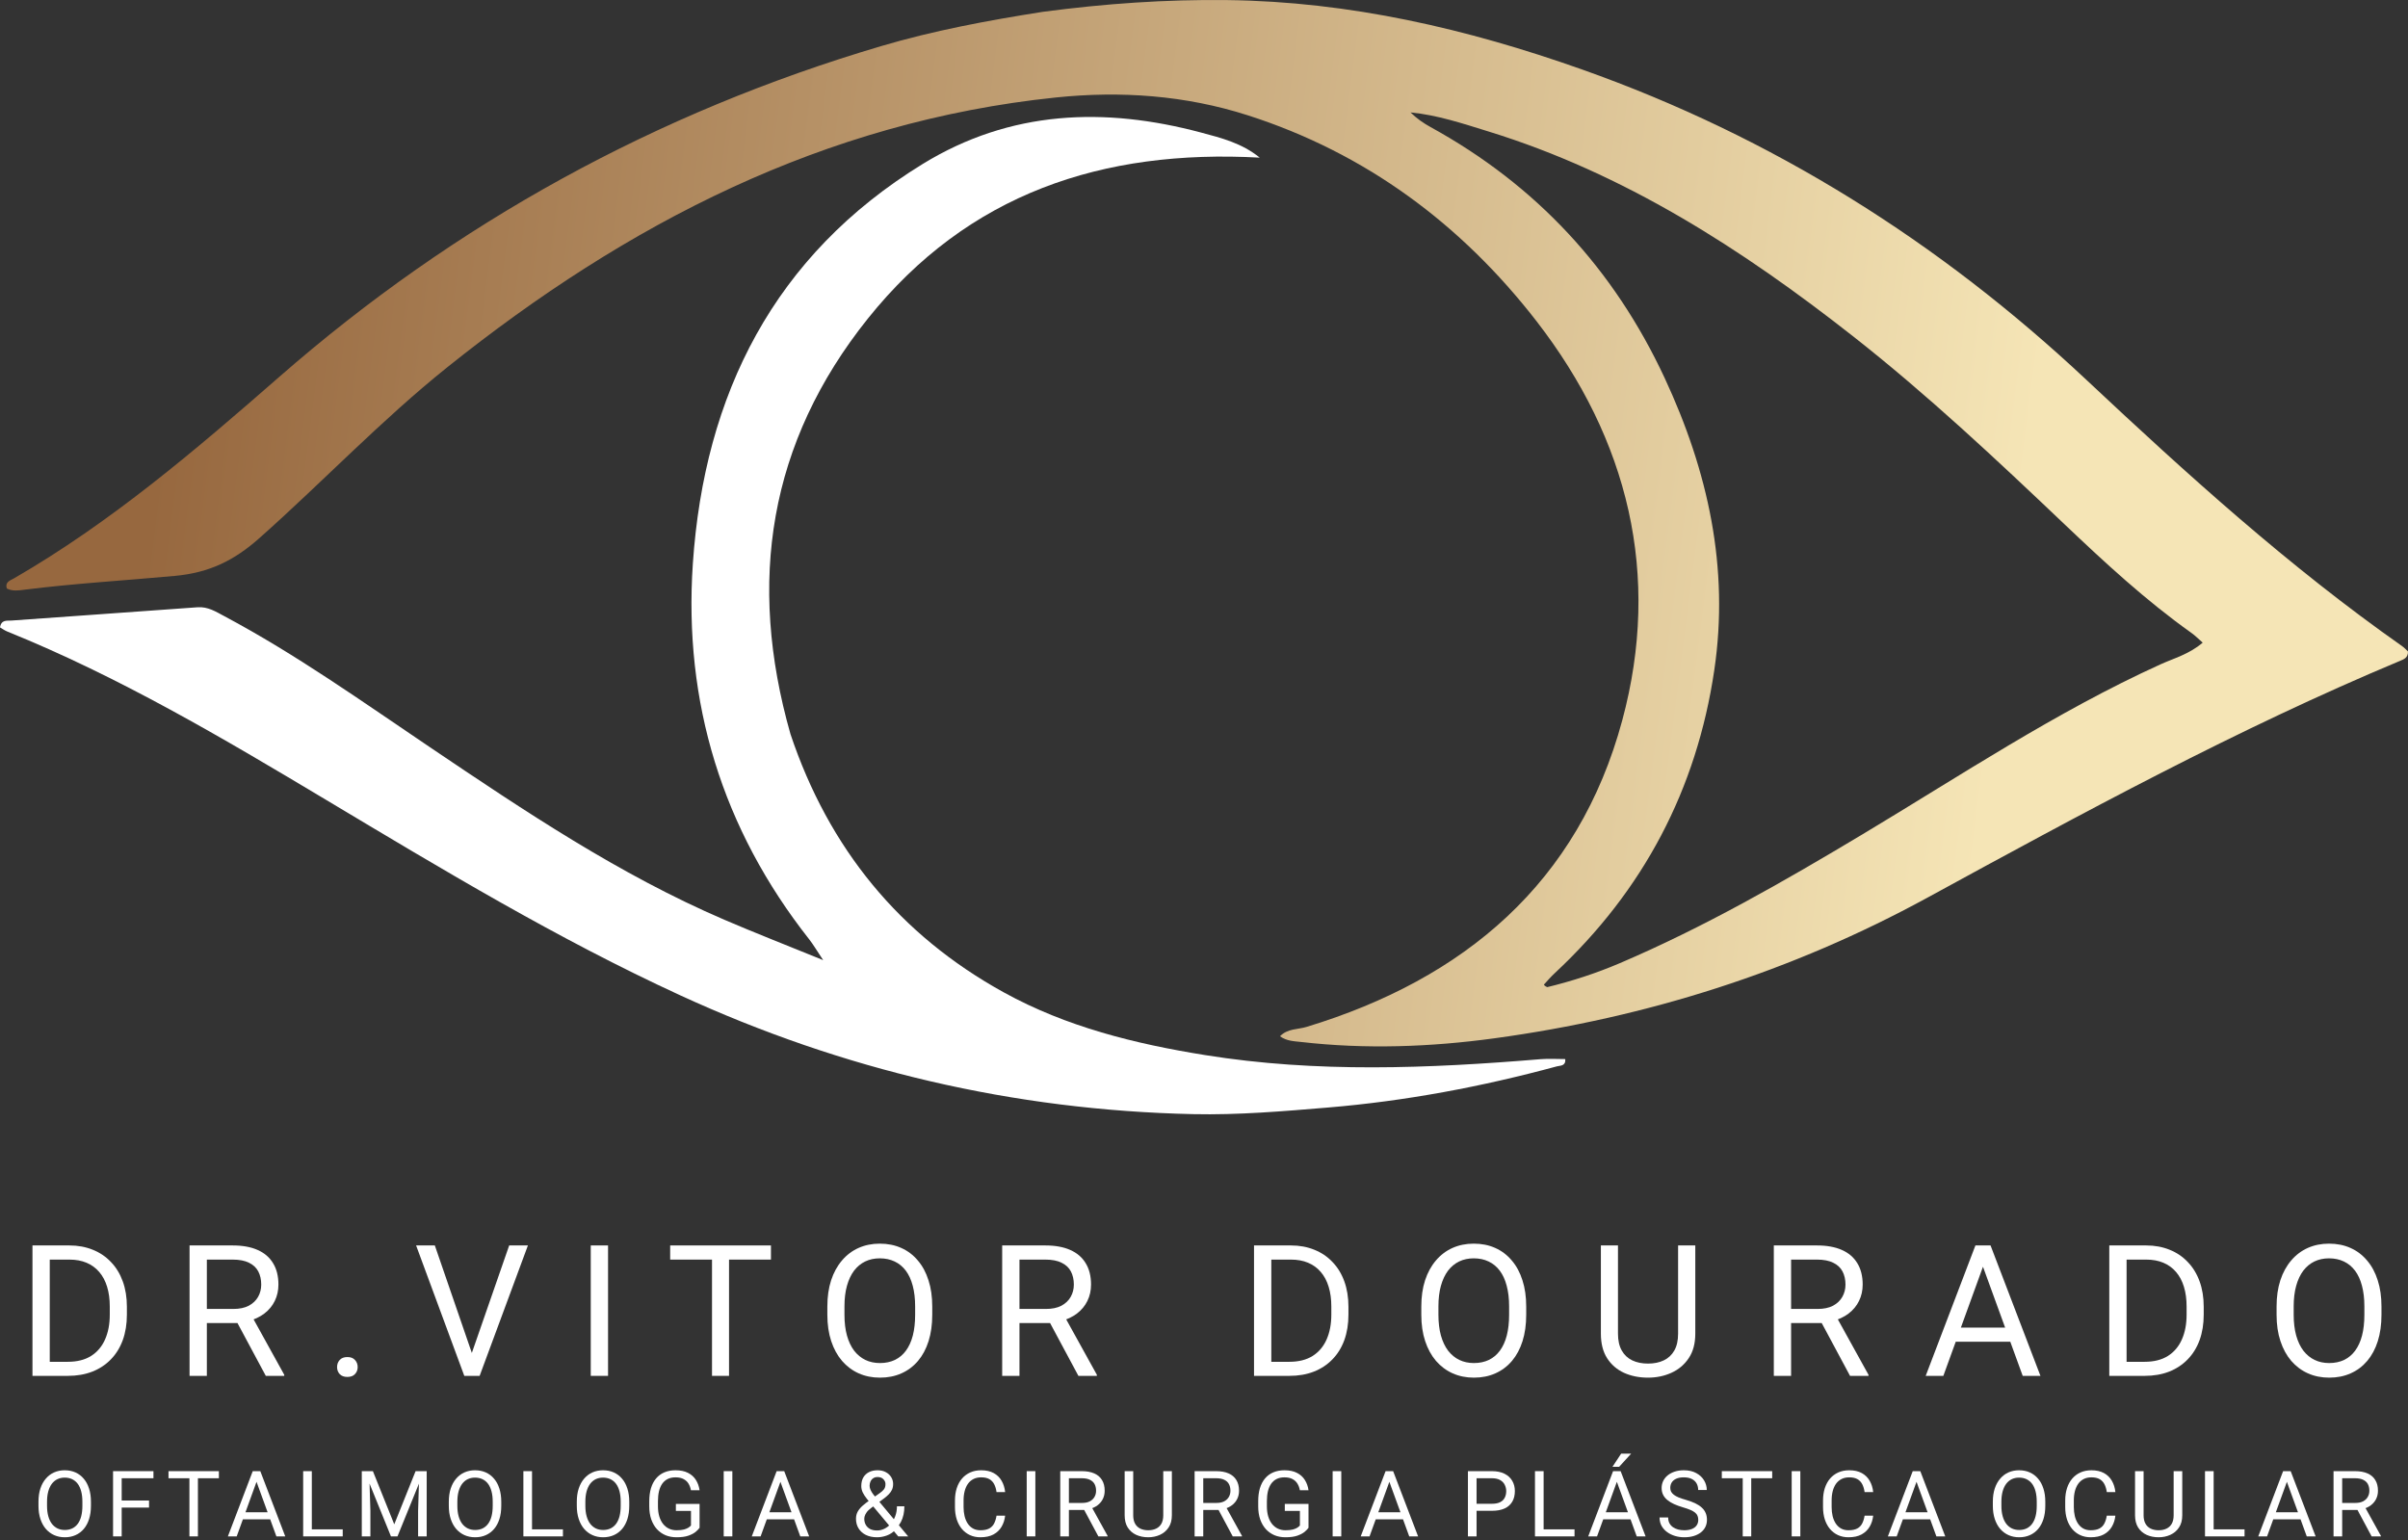 <svg width="197" height="126" viewBox="0 0 197 126" fill="none" xmlns="http://www.w3.org/2000/svg">
<rect x="0" y="0" width="197" height="126" fill="#333333" stroke="none"/>
<path d="M85.316 0.967C90.407 0.294 95.385 -0.054 100.399 0.007C110.424 0.129 120.015 2.351 129.414 5.679C144.996 11.197 158.661 19.793 170.689 31.079C178.913 38.794 187.263 46.363 196.514 52.862C196.706 52.997 196.866 53.178 196.999 53.3C197.013 53.826 196.652 53.944 196.354 54.069C183.019 59.644 170.345 66.534 157.68 73.447C146.605 79.493 134.763 83.247 122.274 84.951C117.016 85.668 111.73 85.859 106.44 85.253C105.883 85.189 105.285 85.191 104.716 84.786C105.339 84.144 106.176 84.237 106.883 84.022C119.809 80.096 129.14 72.215 132.718 58.936C135.924 47.042 133.214 35.966 125.694 26.267C119.548 18.34 111.718 12.522 102.077 9.432C96.981 7.799 91.703 7.424 86.379 7.976C67.412 9.944 51.263 18.309 36.623 30.024C31.195 34.368 26.403 39.43 21.206 44.041C19.174 45.843 17.147 46.857 14.31 47.119C10.211 47.497 6.089 47.736 1.998 48.25C1.529 48.309 1.031 48.392 0.561 48.152C0.384 47.605 0.861 47.485 1.154 47.315C9.067 42.74 15.971 36.847 22.818 30.86C37.258 18.234 53.701 9.21 72.099 3.769C76.387 2.501 80.776 1.682 85.316 0.967ZM126.58 80.767C128.612 80.272 130.594 79.628 132.518 78.806C139.416 75.861 145.901 72.139 152.321 68.294C160.36 63.479 168.167 58.259 176.733 54.364C177.861 53.851 179.099 53.53 180.204 52.58C179.857 52.278 179.593 52.005 179.288 51.789C175.554 49.135 172.202 46.034 168.89 42.886C163.29 37.563 157.661 32.273 151.576 27.496C142.505 20.374 132.902 14.19 121.762 10.754C119.679 10.111 117.603 9.412 115.395 9.198C115.907 9.699 116.458 10.081 117.043 10.402C125.675 15.148 132.027 21.997 136.188 30.931C139.731 38.54 141.485 46.442 140.247 54.827C138.805 64.592 134.445 72.863 127.214 79.605C126.895 79.901 126.605 80.229 126.314 80.553C126.297 80.572 126.39 80.691 126.58 80.767Z" fill="url(#paint0_linear_110_182)"/>
<path d="M64.671 60.07C67.811 69.425 73.588 76.491 82.127 81.199C87.243 84.02 92.853 85.405 98.587 86.326C107.721 87.793 116.875 87.421 126.036 86.661C126.701 86.606 127.376 86.653 128.057 86.653C128.106 87.238 127.629 87.177 127.379 87.246C121.235 88.91 115.006 90.087 108.652 90.616C104.974 90.922 101.299 91.239 97.606 91.158C82.946 90.835 68.964 87.557 55.651 81.436C45.614 76.821 36.169 71.124 26.709 65.463C18.245 60.398 9.763 55.375 0.585 51.666C0.372 51.58 0.183 51.438 0 51.333C0.106 50.679 0.578 50.799 0.921 50.774C6.001 50.405 11.082 50.059 16.162 49.686C17.006 49.624 17.659 50.045 18.337 50.406C24.224 53.541 29.646 57.409 35.162 61.129C42.897 66.345 50.641 71.55 59.26 75.254C61.799 76.344 64.375 77.347 67.345 78.557C66.805 77.75 66.532 77.275 66.197 76.85C59.086 67.823 55.913 57.461 56.682 46.115C57.621 32.275 63.316 20.878 75.504 13.406C82.663 9.018 90.358 8.735 98.27 10.848C99.913 11.287 101.597 11.707 103.059 12.898C90.227 12.192 79.198 15.82 70.999 26.067C62.891 36.2 61.117 47.601 64.671 60.07Z" fill="white"/>
<path d="M5.544 112.572H3.316L3.33 111.421H5.544C6.306 111.421 6.941 111.262 7.449 110.945C7.957 110.622 8.339 110.173 8.593 109.596C8.852 109.015 8.981 108.335 8.981 107.559V106.906C8.981 106.296 8.908 105.753 8.761 105.279C8.615 104.801 8.4 104.397 8.116 104.07C7.833 103.738 7.486 103.486 7.076 103.315C6.67 103.144 6.203 103.059 5.676 103.059H3.272V101.901H5.676C6.374 101.901 7.012 102.018 7.589 102.253C8.165 102.482 8.661 102.817 9.076 103.257C9.497 103.691 9.819 104.219 10.044 104.84C10.268 105.455 10.381 106.149 10.381 106.921V107.559C10.381 108.331 10.268 109.027 10.044 109.647C9.819 110.263 9.494 110.788 9.069 111.223C8.649 111.658 8.141 111.993 7.545 112.227C6.953 112.457 6.286 112.572 5.544 112.572ZM4.071 101.901V112.572H2.656V101.901H4.071Z" fill="white"/>
<path d="M15.508 101.901H19.041C19.842 101.901 20.519 102.023 21.071 102.267C21.628 102.511 22.05 102.873 22.339 103.352C22.632 103.826 22.778 104.41 22.778 105.103C22.778 105.592 22.678 106.039 22.478 106.445C22.282 106.845 21.999 107.187 21.628 107.471C21.261 107.749 20.822 107.957 20.308 108.094L19.913 108.248H16.593L16.578 107.097H19.085C19.593 107.097 20.015 107.009 20.352 106.833C20.69 106.652 20.944 106.41 21.115 106.107C21.286 105.805 21.371 105.47 21.371 105.103C21.371 104.693 21.291 104.334 21.129 104.026C20.968 103.718 20.714 103.481 20.367 103.315C20.025 103.144 19.583 103.059 19.041 103.059H16.923V112.572H15.508V101.901ZM21.745 112.572L19.151 107.734L20.624 107.727L23.255 112.484V112.572H21.745Z" fill="white"/>
<path d="M27.576 111.853C27.576 111.624 27.647 111.431 27.788 111.274C27.935 111.113 28.145 111.032 28.419 111.032C28.692 111.032 28.9 111.113 29.042 111.274C29.188 111.431 29.262 111.624 29.262 111.853C29.262 112.078 29.188 112.269 29.042 112.425C28.9 112.581 28.692 112.659 28.419 112.659C28.145 112.659 27.935 112.581 27.788 112.425C27.647 112.269 27.576 112.078 27.576 111.853Z" fill="white"/>
<path d="M105.48 112.572H103.252L103.266 111.421H105.48C106.242 111.421 106.877 111.262 107.385 110.945C107.893 110.622 108.274 110.173 108.529 109.596C108.787 109.015 108.917 108.335 108.917 107.559V106.906C108.917 106.296 108.844 105.753 108.697 105.279C108.551 104.801 108.336 104.397 108.052 104.07C107.769 103.738 107.422 103.486 107.011 103.315C106.606 103.144 106.139 103.059 105.612 103.059H103.208V101.901H105.612C106.31 101.901 106.948 102.018 107.524 102.253C108.101 102.482 108.597 102.817 109.012 103.257C109.432 103.691 109.755 104.219 109.98 104.84C110.204 105.455 110.317 106.149 110.317 106.921V107.559C110.317 108.331 110.204 109.027 109.98 109.647C109.755 110.263 109.43 110.788 109.005 111.223C108.585 111.658 108.077 111.993 107.48 112.227C106.889 112.457 106.222 112.572 105.48 112.572ZM104.007 101.901V112.572H102.592V101.901H104.007Z" fill="white"/>
<path d="M124.86 106.899V107.573C124.86 108.375 124.76 109.093 124.56 109.728C124.36 110.363 124.071 110.903 123.695 111.348C123.319 111.792 122.867 112.132 122.339 112.366C121.817 112.601 121.23 112.718 120.58 112.718C119.95 112.718 119.371 112.601 118.843 112.366C118.321 112.132 117.866 111.792 117.48 111.348C117.099 110.903 116.804 110.363 116.593 109.728C116.383 109.093 116.278 108.375 116.278 107.573V106.899C116.278 106.098 116.381 105.382 116.586 104.752C116.796 104.116 117.092 103.577 117.473 103.132C117.854 102.682 118.306 102.34 118.829 102.106C119.356 101.871 119.935 101.754 120.566 101.754C121.216 101.754 121.802 101.871 122.325 102.106C122.852 102.34 123.304 102.682 123.68 103.132C124.062 103.577 124.352 104.116 124.553 104.752C124.758 105.382 124.86 106.098 124.86 106.899ZM123.461 107.573V106.884C123.461 106.249 123.395 105.687 123.263 105.199C123.136 104.71 122.948 104.3 122.698 103.967C122.449 103.635 122.144 103.384 121.782 103.213C121.426 103.042 121.02 102.956 120.566 102.956C120.126 102.956 119.728 103.042 119.371 103.213C119.019 103.384 118.716 103.635 118.462 103.967C118.213 104.3 118.02 104.71 117.883 105.199C117.747 105.687 117.678 106.249 117.678 106.884V107.573C117.678 108.213 117.747 108.78 117.883 109.274C118.02 109.762 118.216 110.175 118.47 110.512C118.729 110.844 119.034 111.096 119.386 111.267C119.742 111.438 120.141 111.524 120.58 111.524C121.04 111.524 121.448 111.438 121.804 111.267C122.161 111.096 122.461 110.844 122.706 110.512C122.955 110.175 123.143 109.762 123.27 109.274C123.397 108.78 123.461 108.213 123.461 107.573Z" fill="white"/>
<path d="M137.286 101.901H138.693V109.12C138.693 109.921 138.515 110.588 138.158 111.12C137.802 111.653 137.328 112.054 136.736 112.322C136.15 112.586 135.512 112.718 134.824 112.718C134.1 112.718 133.446 112.586 132.859 112.322C132.278 112.054 131.816 111.653 131.474 111.12C131.137 110.588 130.969 109.921 130.969 109.12V101.901H132.368V109.12C132.368 109.677 132.471 110.136 132.676 110.497C132.881 110.859 133.167 111.128 133.534 111.304C133.905 111.48 134.335 111.567 134.824 111.567C135.317 111.567 135.747 111.48 136.113 111.304C136.485 111.128 136.773 110.859 136.978 110.497C137.183 110.136 137.286 109.677 137.286 109.12V101.901Z" fill="white"/>
<path d="M145.117 101.901H148.649C149.45 101.901 150.127 102.023 150.679 102.267C151.236 102.511 151.659 102.873 151.947 103.352C152.24 103.826 152.387 104.41 152.387 105.103C152.387 105.592 152.287 106.039 152.086 106.445C151.891 106.845 151.607 107.187 151.236 107.471C150.87 107.749 150.43 107.957 149.917 108.094L149.521 108.248H146.201L146.187 107.097H148.693C149.201 107.097 149.624 107.009 149.961 106.833C150.298 106.652 150.552 106.41 150.723 106.107C150.894 105.805 150.98 105.47 150.98 105.103C150.98 104.693 150.899 104.334 150.738 104.026C150.577 103.718 150.322 103.481 149.976 103.315C149.634 103.144 149.191 103.059 148.649 103.059H146.531V112.572H145.117V101.901ZM151.353 112.572L148.759 107.734L150.232 107.727L152.863 112.484V112.572H151.353Z" fill="white"/>
<path d="M162.518 102.846L158.986 112.572H157.542L161.61 101.901H162.54L162.518 102.846ZM165.479 112.572L161.939 102.846L161.917 101.901H162.848L166.93 112.572H165.479ZM165.296 108.621V109.779H159.301V108.621H165.296Z" fill="white"/>
<path d="M175.45 112.572H173.222L173.236 111.421H175.45C176.212 111.421 176.847 111.262 177.355 110.945C177.863 110.622 178.245 110.173 178.499 109.596C178.758 109.015 178.887 108.335 178.887 107.559V106.906C178.887 106.296 178.814 105.753 178.667 105.279C178.521 104.801 178.306 104.397 178.022 104.07C177.739 103.738 177.392 103.486 176.982 103.315C176.576 103.144 176.109 103.059 175.582 103.059H173.178V101.901H175.582C176.28 101.901 176.918 102.018 177.495 102.253C178.071 102.482 178.567 102.817 178.982 103.257C179.402 103.691 179.725 104.219 179.95 104.84C180.174 105.455 180.287 106.149 180.287 106.921V107.559C180.287 108.331 180.174 109.027 179.95 109.647C179.725 110.263 179.4 110.788 178.975 111.223C178.555 111.658 178.047 111.993 177.451 112.227C176.859 112.457 176.192 112.572 175.45 112.572ZM173.977 101.901V112.572H172.562V101.901H173.977Z" fill="white"/>
<path d="M194.83 106.899V107.573C194.83 108.375 194.73 109.093 194.53 109.728C194.33 110.363 194.041 110.903 193.665 111.348C193.289 111.792 192.837 112.132 192.309 112.366C191.787 112.601 191.2 112.718 190.55 112.718C189.92 112.718 189.341 112.601 188.814 112.366C188.291 112.132 187.836 111.792 187.45 111.348C187.069 110.903 186.774 110.363 186.564 109.728C186.353 109.093 186.248 108.375 186.248 107.573V106.899C186.248 106.098 186.351 105.382 186.556 104.752C186.766 104.116 187.062 103.577 187.443 103.132C187.824 102.682 188.276 102.34 188.799 102.106C189.327 101.871 189.906 101.754 190.536 101.754C191.186 101.754 191.772 101.871 192.295 102.106C192.822 102.34 193.274 102.682 193.651 103.132C194.032 103.577 194.322 104.116 194.523 104.752C194.728 105.382 194.83 106.098 194.83 106.899ZM193.431 107.573V106.884C193.431 106.249 193.365 105.687 193.233 105.199C193.106 104.71 192.918 104.3 192.668 103.967C192.419 103.635 192.114 103.384 191.752 103.213C191.396 103.042 190.99 102.956 190.536 102.956C190.096 102.956 189.698 103.042 189.341 103.213C188.989 103.384 188.686 103.635 188.432 103.967C188.183 104.3 187.99 104.71 187.853 105.199C187.717 105.687 187.648 106.249 187.648 106.884V107.573C187.648 108.213 187.717 108.78 187.853 109.274C187.99 109.762 188.186 110.175 188.44 110.512C188.699 110.844 189.004 111.096 189.356 111.267C189.713 111.438 190.111 111.524 190.55 111.524C191.01 111.524 191.418 111.438 191.774 111.267C192.131 111.096 192.432 110.844 192.676 110.512C192.925 110.175 193.113 109.762 193.24 109.274C193.367 108.78 193.431 108.213 193.431 107.573Z" fill="white"/>
<path d="M38.513 110.952L41.657 101.901H43.189L39.239 112.572H38.147L38.513 110.952ZM35.574 101.901L38.689 110.952L39.077 112.572H37.985L34.042 101.901H35.574Z" fill="white"/>
<path d="M49.745 101.901V112.572H48.33V101.901H49.745Z" fill="white"/>
<path d="M59.642 101.901V112.572H58.25V101.901H59.642ZM63.072 101.901V103.059H54.827V101.901H63.072Z" fill="white"/>
<path d="M76.268 106.899V107.573C76.268 108.375 76.168 109.093 75.968 109.728C75.767 110.363 75.479 110.903 75.103 111.348C74.727 111.792 74.275 112.132 73.747 112.366C73.224 112.601 72.638 112.718 71.988 112.718C71.358 112.718 70.779 112.601 70.251 112.366C69.728 112.132 69.274 111.792 68.888 111.348C68.507 110.903 68.211 110.363 68.001 109.728C67.791 109.093 67.686 108.375 67.686 107.573V106.899C67.686 106.098 67.789 105.382 67.994 104.752C68.204 104.116 68.5 103.577 68.881 103.132C69.262 102.682 69.714 102.34 70.237 102.106C70.764 101.871 71.343 101.754 71.974 101.754C72.623 101.754 73.21 101.871 73.732 102.106C74.26 102.34 74.712 102.682 75.088 103.132C75.469 103.577 75.76 104.116 75.96 104.752C76.166 105.382 76.268 106.098 76.268 106.899ZM74.868 107.573V106.884C74.868 106.249 74.802 105.687 74.671 105.199C74.543 104.71 74.355 104.3 74.106 103.967C73.857 103.635 73.552 103.384 73.19 103.213C72.833 103.042 72.428 102.956 71.974 102.956C71.534 102.956 71.135 103.042 70.779 103.213C70.427 103.384 70.124 103.635 69.87 103.967C69.621 104.3 69.428 104.71 69.291 105.199C69.154 105.687 69.086 106.249 69.086 106.884V107.573C69.086 108.213 69.154 108.78 69.291 109.274C69.428 109.762 69.623 110.175 69.877 110.512C70.136 110.844 70.442 111.096 70.793 111.267C71.15 111.438 71.548 111.524 71.988 111.524C72.447 111.524 72.855 111.438 73.212 111.267C73.569 111.096 73.869 110.844 74.114 110.512C74.363 110.175 74.551 109.762 74.678 109.274C74.805 108.78 74.868 108.213 74.868 107.573Z" fill="white"/>
<path d="M81.989 101.901H85.521C86.322 101.901 86.999 102.023 87.551 102.267C88.108 102.511 88.531 102.873 88.819 103.352C89.112 103.826 89.259 104.41 89.259 105.103C89.259 105.592 89.159 106.039 88.958 106.445C88.763 106.845 88.479 107.187 88.108 107.471C87.742 107.749 87.302 107.957 86.789 108.094L86.393 108.248H83.073L83.058 107.097H85.565C86.073 107.097 86.496 107.009 86.833 106.833C87.17 106.652 87.424 106.41 87.595 106.107C87.766 105.805 87.852 105.47 87.852 105.103C87.852 104.693 87.771 104.334 87.61 104.026C87.448 103.718 87.194 103.481 86.847 103.315C86.505 103.144 86.063 103.059 85.521 103.059H83.403V112.572H81.989V101.901ZM88.225 112.572L85.631 107.734L87.104 107.727L89.735 112.484V112.572H88.225Z" fill="white"/>
<path d="M7.44 122.869V123.206C7.44 123.606 7.389 123.965 7.289 124.283C7.189 124.601 7.045 124.871 6.857 125.093C6.669 125.315 6.443 125.485 6.179 125.602C5.918 125.72 5.624 125.778 5.3 125.778C4.984 125.778 4.695 125.72 4.431 125.602C4.17 125.485 3.942 125.315 3.749 125.093C3.559 124.871 3.411 124.601 3.306 124.283C3.201 123.965 3.148 123.606 3.148 123.206V122.869C3.148 122.468 3.2 122.11 3.302 121.795C3.407 121.477 3.555 121.207 3.746 120.985C3.936 120.76 4.162 120.589 4.424 120.472C4.688 120.355 4.977 120.296 5.292 120.296C5.617 120.296 5.91 120.355 6.172 120.472C6.435 120.589 6.661 120.76 6.85 120.985C7.04 121.207 7.185 121.477 7.286 121.795C7.388 122.11 7.44 122.468 7.44 122.869ZM6.74 123.206V122.861C6.74 122.544 6.707 122.263 6.641 122.018C6.577 121.774 6.483 121.569 6.359 121.403C6.234 121.237 6.081 121.111 5.9 121.025C5.722 120.94 5.519 120.897 5.292 120.897C5.072 120.897 4.873 120.94 4.695 121.025C4.519 121.111 4.368 121.237 4.24 121.403C4.116 121.569 4.019 121.774 3.951 122.018C3.883 122.263 3.848 122.544 3.848 122.861V123.206C3.848 123.526 3.883 123.809 3.951 124.056C4.019 124.3 4.117 124.507 4.244 124.675C4.374 124.841 4.526 124.967 4.702 125.053C4.881 125.138 5.08 125.181 5.3 125.181C5.529 125.181 5.733 125.138 5.911 125.053C6.09 124.967 6.24 124.841 6.362 124.675C6.487 124.507 6.581 124.3 6.644 124.056C6.708 123.809 6.74 123.526 6.74 123.206Z" fill="white"/>
<path d="M9.956 120.369V125.705H9.249V120.369H9.956ZM12.192 122.77V123.349H9.802V122.77H12.192ZM12.554 120.369V120.948H9.802V120.369H12.554Z" fill="white"/>
<path d="M16.192 120.369V125.705H15.496V120.369H16.192ZM17.907 120.369V120.948H13.785V120.369H17.907Z" fill="white"/>
<path d="M21.131 120.842L19.365 125.705H18.643L20.677 120.369H21.142L21.131 120.842ZM22.612 125.705L20.842 120.842L20.831 120.369H21.296L23.337 125.705H22.612ZM22.52 123.73V124.309H19.523V123.73H22.52Z" fill="white"/>
<path d="M28.038 125.13V125.705H25.37V125.13H28.038ZM25.51 120.369V125.705H24.802V120.369H25.51Z" fill="white"/>
<path d="M29.822 120.369H30.507L32.255 124.719L33.999 120.369H34.688L32.519 125.705H31.984L29.822 120.369ZM29.598 120.369H30.203L30.302 123.623V125.705H29.598V120.369ZM34.303 120.369H34.908V125.705H34.205V123.623L34.303 120.369Z" fill="white"/>
<path d="M41.009 122.869V123.206C41.009 123.606 40.959 123.965 40.858 124.283C40.758 124.601 40.614 124.871 40.426 125.093C40.238 125.315 40.012 125.485 39.748 125.602C39.487 125.72 39.194 125.778 38.869 125.778C38.553 125.778 38.264 125.72 38 125.602C37.739 125.485 37.512 125.315 37.319 125.093C37.128 124.871 36.98 124.601 36.875 124.283C36.77 123.965 36.718 123.606 36.718 123.206V122.869C36.718 122.468 36.769 122.11 36.871 121.795C36.977 121.477 37.124 121.207 37.315 120.985C37.505 120.76 37.731 120.589 37.993 120.472C38.257 120.355 38.546 120.296 38.861 120.296C39.186 120.296 39.479 120.355 39.741 120.472C40.005 120.589 40.231 120.76 40.419 120.985C40.609 121.207 40.755 121.477 40.855 121.795C40.957 122.11 41.009 122.468 41.009 122.869ZM40.309 123.206V122.861C40.309 122.544 40.276 122.263 40.21 122.018C40.146 121.774 40.052 121.569 39.928 121.403C39.803 121.237 39.65 121.111 39.47 121.025C39.291 120.94 39.089 120.897 38.861 120.897C38.641 120.897 38.442 120.94 38.264 121.025C38.088 121.111 37.937 121.237 37.81 121.403C37.685 121.569 37.589 121.774 37.52 122.018C37.452 122.263 37.417 122.544 37.417 122.861V123.206C37.417 123.526 37.452 123.809 37.52 124.056C37.589 124.3 37.686 124.507 37.813 124.675C37.943 124.841 38.095 124.967 38.271 125.053C38.45 125.138 38.649 125.181 38.869 125.181C39.098 125.181 39.302 125.138 39.481 125.053C39.659 124.967 39.809 124.841 39.931 124.675C40.056 124.507 40.15 124.3 40.214 124.056C40.277 123.809 40.309 123.526 40.309 123.206Z" fill="white"/>
<path d="M46.054 125.13V125.705H43.386V125.13H46.054ZM43.525 120.369V125.705H42.818V120.369H43.525Z" fill="white"/>
<path d="M51.48 122.869V123.206C51.48 123.606 51.43 123.965 51.33 124.283C51.23 124.601 51.086 124.871 50.898 125.093C50.709 125.315 50.483 125.485 50.219 125.602C49.958 125.72 49.665 125.778 49.34 125.778C49.025 125.778 48.736 125.72 48.472 125.602C48.21 125.485 47.983 125.315 47.79 125.093C47.599 124.871 47.452 124.601 47.347 124.283C47.242 123.965 47.189 123.606 47.189 123.206V122.869C47.189 122.468 47.24 122.11 47.343 121.795C47.448 121.477 47.596 121.207 47.786 120.985C47.977 120.76 48.203 120.589 48.464 120.472C48.728 120.355 49.018 120.296 49.333 120.296C49.658 120.296 49.951 120.355 50.212 120.472C50.476 120.589 50.702 120.76 50.89 120.985C51.081 121.207 51.226 121.477 51.326 121.795C51.429 122.11 51.48 122.468 51.48 122.869ZM50.78 123.206V122.861C50.78 122.544 50.747 122.263 50.681 122.018C50.618 121.774 50.524 121.569 50.399 121.403C50.275 121.237 50.122 121.111 49.941 121.025C49.763 120.94 49.56 120.897 49.333 120.897C49.113 120.897 48.914 120.94 48.736 121.025C48.56 121.111 48.408 121.237 48.281 121.403C48.157 121.569 48.06 121.774 47.992 122.018C47.923 122.263 47.889 122.544 47.889 122.861V123.206C47.889 123.526 47.923 123.809 47.992 124.056C48.06 124.3 48.158 124.507 48.285 124.675C48.414 124.841 48.567 124.967 48.743 125.053C48.921 125.138 49.12 125.181 49.34 125.181C49.57 125.181 49.774 125.138 49.952 125.053C50.13 124.967 50.281 124.841 50.403 124.675C50.527 124.507 50.621 124.3 50.685 124.056C50.748 123.809 50.78 123.526 50.78 123.206Z" fill="white"/>
<path d="M57.233 123.048V125.001C57.167 125.099 57.062 125.209 56.917 125.331C56.773 125.451 56.574 125.556 56.32 125.646C56.069 125.734 55.744 125.778 55.345 125.778C55.02 125.778 54.721 125.722 54.448 125.61C54.176 125.495 53.941 125.329 53.74 125.111C53.542 124.891 53.389 124.625 53.279 124.312C53.171 123.997 53.117 123.641 53.117 123.242V122.828C53.117 122.43 53.164 122.075 53.257 121.762C53.352 121.449 53.491 121.184 53.674 120.967C53.858 120.747 54.082 120.581 54.349 120.468C54.615 120.354 54.92 120.296 55.265 120.296C55.673 120.296 56.014 120.367 56.287 120.509C56.563 120.648 56.778 120.841 56.932 121.088C57.088 121.334 57.189 121.615 57.233 121.93H56.525C56.493 121.737 56.43 121.562 56.335 121.403C56.242 121.244 56.109 121.117 55.935 121.022C55.762 120.924 55.538 120.875 55.265 120.875C55.018 120.875 54.804 120.92 54.623 121.011C54.443 121.101 54.294 121.231 54.176 121.399C54.059 121.568 53.971 121.772 53.913 122.011C53.856 122.251 53.828 122.52 53.828 122.821V123.242C53.828 123.55 53.864 123.825 53.935 124.067C54.008 124.309 54.112 124.515 54.246 124.686C54.38 124.855 54.54 124.983 54.726 125.071C54.914 125.159 55.122 125.203 55.349 125.203C55.601 125.203 55.805 125.182 55.961 125.141C56.117 125.097 56.239 125.045 56.327 124.987C56.415 124.926 56.483 124.868 56.529 124.814V123.62H55.294V123.048H57.233Z" fill="white"/>
<path d="M59.914 120.369V125.705H59.207V120.369H59.914Z" fill="white"/>
<path d="M63.992 120.842L62.226 125.705H61.504L63.538 120.369H64.003L63.992 120.842ZM65.472 125.705L63.702 120.842L63.691 120.369H64.157L66.198 125.705H65.472ZM65.381 123.73V124.309H62.383V123.73H65.381Z" fill="white"/>
<path d="M71.158 122.744L71.957 122.176C72.111 122.071 72.229 121.966 72.312 121.861C72.398 121.753 72.441 121.607 72.441 121.421C72.441 121.277 72.385 121.146 72.272 121.029C72.16 120.909 72.001 120.849 71.796 120.849C71.654 120.849 71.534 120.882 71.437 120.948C71.339 121.014 71.266 121.102 71.217 121.212C71.168 121.32 71.143 121.438 71.143 121.568C71.143 121.678 71.17 121.791 71.224 121.909C71.278 122.026 71.352 122.148 71.448 122.275C71.543 122.402 71.652 122.536 71.774 122.678L74.299 125.705H73.485L71.415 123.228C71.231 123.013 71.068 122.816 70.924 122.638C70.779 122.457 70.666 122.282 70.583 122.114C70.502 121.945 70.462 121.77 70.462 121.59C70.462 121.311 70.517 121.077 70.627 120.886C70.739 120.693 70.895 120.547 71.096 120.446C71.296 120.346 71.531 120.296 71.799 120.296C72.061 120.296 72.285 120.349 72.474 120.454C72.664 120.556 72.811 120.693 72.913 120.864C73.016 121.033 73.067 121.218 73.067 121.421C73.067 121.592 73.037 121.746 72.976 121.883C72.915 122.017 72.829 122.141 72.719 122.253C72.612 122.365 72.486 122.475 72.342 122.583L71.283 123.371C71.107 123.5 70.978 123.623 70.898 123.741C70.817 123.858 70.765 123.962 70.74 124.052C70.718 124.143 70.707 124.215 70.707 124.268C70.707 124.442 70.745 124.601 70.821 124.745C70.897 124.889 71.011 125.005 71.165 125.093C71.322 125.178 71.517 125.221 71.752 125.221C71.957 125.221 72.156 125.175 72.349 125.082C72.544 124.987 72.719 124.852 72.873 124.679C73.027 124.503 73.149 124.294 73.24 124.052C73.332 123.808 73.379 123.538 73.379 123.242H73.987C73.987 123.484 73.964 123.713 73.917 123.928C73.871 124.143 73.799 124.343 73.701 124.529C73.606 124.712 73.484 124.879 73.335 125.031C73.313 125.053 73.296 125.078 73.284 125.108C73.271 125.137 73.254 125.163 73.232 125.185C73.049 125.382 72.823 125.531 72.554 125.632C72.288 125.729 72.02 125.778 71.752 125.778C71.397 125.778 71.091 125.713 70.832 125.584C70.575 125.454 70.378 125.276 70.238 125.049C70.099 124.822 70.029 124.562 70.029 124.268C70.029 124.044 70.077 123.846 70.172 123.675C70.27 123.504 70.403 123.344 70.572 123.195C70.743 123.046 70.938 122.895 71.158 122.744Z" fill="white"/>
<path d="M81.527 124.008H82.231C82.194 124.345 82.097 124.647 81.941 124.913C81.785 125.18 81.564 125.391 81.278 125.547C80.992 125.701 80.635 125.778 80.208 125.778C79.895 125.778 79.611 125.72 79.354 125.602C79.1 125.485 78.881 125.319 78.698 125.104C78.515 124.886 78.373 124.626 78.273 124.323C78.175 124.018 78.126 123.678 78.126 123.305V122.773C78.126 122.4 78.175 122.061 78.273 121.758C78.373 121.453 78.516 121.191 78.702 120.974C78.89 120.757 79.116 120.589 79.38 120.472C79.643 120.355 79.94 120.296 80.27 120.296C80.673 120.296 81.014 120.372 81.292 120.523C81.571 120.675 81.787 120.885 81.941 121.154C82.097 121.42 82.194 121.729 82.231 122.081H81.527C81.493 121.832 81.429 121.618 81.336 121.439C81.244 121.259 81.112 121.119 80.941 121.022C80.77 120.924 80.546 120.875 80.27 120.875C80.033 120.875 79.824 120.92 79.643 121.011C79.465 121.101 79.315 121.229 79.193 121.395C79.073 121.562 78.983 121.761 78.922 121.993C78.861 122.225 78.83 122.483 78.83 122.766V123.305C78.83 123.566 78.857 123.812 78.911 124.041C78.967 124.271 79.051 124.472 79.163 124.646C79.276 124.819 79.419 124.956 79.592 125.056C79.766 125.154 79.971 125.203 80.208 125.203C80.508 125.203 80.748 125.155 80.926 125.06C81.104 124.965 81.239 124.828 81.329 124.649C81.422 124.471 81.488 124.257 81.527 124.008Z" fill="white"/>
<path d="M84.703 120.369V125.705H83.996V120.369H84.703Z" fill="white"/>
<path d="M86.74 120.369H88.506C88.907 120.369 89.245 120.431 89.521 120.553C89.8 120.675 90.011 120.856 90.155 121.095C90.302 121.332 90.375 121.624 90.375 121.971C90.375 122.215 90.325 122.439 90.225 122.641C90.127 122.842 89.985 123.013 89.8 123.154C89.617 123.294 89.397 123.397 89.14 123.466L88.942 123.543H87.282L87.275 122.968H88.528C88.782 122.968 88.994 122.924 89.162 122.836C89.331 122.745 89.458 122.624 89.543 122.473C89.629 122.321 89.671 122.154 89.671 121.971C89.671 121.766 89.631 121.586 89.551 121.432C89.47 121.278 89.343 121.16 89.169 121.077C88.999 120.991 88.777 120.948 88.506 120.948H87.447V125.705H86.74V120.369ZM89.858 125.705L88.561 123.286L89.298 123.283L90.613 125.661V125.705H89.858Z" fill="white"/>
<path d="M95.167 120.369H95.871V123.979C95.871 124.38 95.782 124.713 95.603 124.979C95.425 125.246 95.188 125.446 94.893 125.58C94.599 125.712 94.281 125.778 93.936 125.778C93.575 125.778 93.247 125.712 92.954 125.58C92.663 125.446 92.433 125.246 92.261 124.979C92.093 124.713 92.009 124.38 92.009 123.979V120.369H92.709V123.979C92.709 124.257 92.76 124.487 92.862 124.668C92.965 124.849 93.108 124.983 93.291 125.071C93.477 125.159 93.692 125.203 93.936 125.203C94.183 125.203 94.398 125.159 94.581 125.071C94.767 124.983 94.911 124.849 95.013 124.668C95.116 124.487 95.167 124.257 95.167 123.979V120.369Z" fill="white"/>
<path d="M97.732 120.369H99.498C99.899 120.369 100.237 120.431 100.513 120.553C100.792 120.675 101.003 120.856 101.147 121.095C101.294 121.332 101.367 121.624 101.367 121.971C101.367 122.215 101.317 122.439 101.217 122.641C101.119 122.842 100.977 123.013 100.792 123.154C100.608 123.294 100.389 123.397 100.132 123.466L99.934 123.543H98.274L98.267 122.968H99.52C99.774 122.968 99.985 122.924 100.154 122.836C100.323 122.745 100.45 122.624 100.535 122.473C100.621 122.321 100.663 122.154 100.663 121.971C100.663 121.766 100.623 121.586 100.542 121.432C100.462 121.278 100.335 121.16 100.161 121.077C99.99 120.991 99.769 120.948 99.498 120.948H98.439V125.705H97.732V120.369ZM100.85 125.705L99.553 123.286L100.29 123.283L101.605 125.661V125.705H100.85Z" fill="white"/>
<path d="M107.05 123.048V125.001C106.984 125.099 106.879 125.209 106.735 125.331C106.59 125.451 106.391 125.556 106.137 125.646C105.886 125.734 105.561 125.778 105.163 125.778C104.838 125.778 104.538 125.722 104.265 125.61C103.994 125.495 103.758 125.329 103.558 125.111C103.36 124.891 103.206 124.625 103.096 124.312C102.988 123.997 102.935 123.641 102.935 123.242V122.828C102.935 122.43 102.981 122.075 103.074 121.762C103.169 121.449 103.308 121.184 103.492 120.967C103.675 120.747 103.9 120.581 104.166 120.468C104.432 120.354 104.737 120.296 105.082 120.296C105.49 120.296 105.831 120.367 106.104 120.509C106.38 120.648 106.595 120.841 106.749 121.088C106.906 121.334 107.006 121.615 107.05 121.93H106.342C106.311 121.737 106.247 121.562 106.152 121.403C106.059 121.244 105.926 121.117 105.753 121.022C105.579 120.924 105.356 120.875 105.082 120.875C104.835 120.875 104.621 120.92 104.441 121.011C104.26 121.101 104.111 121.231 103.994 121.399C103.876 121.568 103.788 121.772 103.73 122.011C103.674 122.251 103.645 122.52 103.645 122.821V123.242C103.645 123.55 103.681 123.825 103.752 124.067C103.825 124.309 103.929 124.515 104.063 124.686C104.198 124.855 104.358 124.983 104.543 125.071C104.731 125.159 104.939 125.203 105.166 125.203C105.418 125.203 105.622 125.182 105.778 125.141C105.935 125.097 106.057 125.045 106.145 124.987C106.233 124.926 106.3 124.868 106.346 124.814V123.62H105.111V123.048H107.05Z" fill="white"/>
<path d="M109.731 120.369V125.705H109.024V120.369H109.731Z" fill="white"/>
<path d="M113.809 120.842L112.043 125.705H111.321L113.355 120.369H113.82L113.809 120.842ZM115.29 125.705L113.52 120.842L113.509 120.369H113.974L116.015 125.705H115.29ZM115.198 123.73V124.309H112.2V123.73H115.198Z" fill="white"/>
<path d="M122.06 123.612H120.634V123.037H122.06C122.336 123.037 122.56 122.993 122.731 122.905C122.902 122.817 123.026 122.695 123.104 122.539C123.185 122.382 123.225 122.204 123.225 122.004C123.225 121.821 123.185 121.648 123.104 121.487C123.026 121.326 122.902 121.196 122.731 121.099C122.56 120.999 122.336 120.948 122.06 120.948H120.799V125.705H120.092V120.369H122.06C122.463 120.369 122.804 120.439 123.082 120.578C123.361 120.718 123.572 120.911 123.716 121.157C123.86 121.402 123.932 121.681 123.932 121.996C123.932 122.338 123.86 122.63 123.716 122.872C123.572 123.114 123.361 123.299 123.082 123.426C122.804 123.55 122.463 123.612 122.06 123.612Z" fill="white"/>
<path d="M128.813 125.13V125.705H126.145V125.13H128.813ZM126.284 120.369V125.705H125.577V120.369H126.284Z" fill="white"/>
<path d="M132.421 120.842L130.655 125.705H129.933L131.967 120.369H132.432L132.421 120.842ZM133.902 125.705L132.132 120.842L132.121 120.369H132.586L134.627 125.705H133.902ZM133.81 123.73V124.309H130.813V123.73H133.81ZM131.916 120.014L132.627 118.937H133.444L132.462 120.014H131.916Z" fill="white"/>
<path d="M138.936 124.356C138.936 124.232 138.917 124.122 138.877 124.027C138.841 123.929 138.775 123.841 138.68 123.763C138.587 123.685 138.457 123.61 138.291 123.539C138.127 123.468 137.92 123.396 137.668 123.323C137.404 123.245 137.166 123.158 136.954 123.063C136.741 122.965 136.559 122.854 136.408 122.729C136.256 122.605 136.14 122.462 136.06 122.301C135.979 122.139 135.939 121.955 135.939 121.747C135.939 121.54 135.981 121.348 136.067 121.172C136.152 120.996 136.274 120.843 136.433 120.714C136.595 120.582 136.786 120.479 137.009 120.406C137.231 120.333 137.479 120.296 137.752 120.296C138.153 120.296 138.493 120.373 138.771 120.527C139.052 120.678 139.266 120.878 139.412 121.124C139.559 121.369 139.632 121.63 139.632 121.909H138.929C138.929 121.708 138.886 121.531 138.801 121.377C138.715 121.221 138.586 121.099 138.412 121.011C138.239 120.92 138.019 120.875 137.752 120.875C137.501 120.875 137.293 120.913 137.13 120.989C136.966 121.064 136.844 121.167 136.763 121.297C136.685 121.426 136.646 121.574 136.646 121.74C136.646 121.852 136.669 121.955 136.715 122.048C136.764 122.138 136.839 122.222 136.939 122.301C137.042 122.379 137.171 122.451 137.327 122.517C137.486 122.583 137.676 122.646 137.895 122.707C138.198 122.793 138.46 122.888 138.68 122.993C138.899 123.098 139.08 123.217 139.222 123.349C139.366 123.478 139.472 123.626 139.541 123.792C139.612 123.956 139.647 124.141 139.647 124.349C139.647 124.566 139.603 124.763 139.515 124.939C139.427 125.115 139.301 125.265 139.138 125.39C138.974 125.514 138.777 125.611 138.548 125.679C138.32 125.745 138.066 125.778 137.785 125.778C137.539 125.778 137.296 125.744 137.056 125.676C136.819 125.607 136.603 125.505 136.408 125.368C136.215 125.231 136.06 125.062 135.942 124.862C135.827 124.659 135.77 124.425 135.77 124.158H136.474C136.474 124.342 136.509 124.499 136.58 124.631C136.651 124.761 136.747 124.868 136.869 124.954C136.994 125.039 137.134 125.103 137.291 125.144C137.45 125.183 137.614 125.203 137.785 125.203C138.032 125.203 138.241 125.169 138.412 125.1C138.583 125.032 138.713 124.934 138.801 124.807C138.891 124.68 138.936 124.53 138.936 124.356Z" fill="white"/>
<path d="M143.27 120.369V125.705H142.574V120.369H143.27ZM144.985 120.369V120.948H140.863V120.369H144.985Z" fill="white"/>
<path d="M147.286 120.369V125.705H146.579V120.369H147.286Z" fill="white"/>
<path d="M152.544 124.008H153.247C153.211 124.345 153.114 124.647 152.958 124.913C152.801 125.18 152.58 125.391 152.294 125.547C152.009 125.701 151.652 125.778 151.224 125.778C150.912 125.778 150.627 125.72 150.371 125.602C150.117 125.485 149.898 125.319 149.715 125.104C149.531 124.886 149.39 124.626 149.29 124.323C149.192 124.018 149.143 123.678 149.143 123.305V122.773C149.143 122.4 149.192 122.061 149.29 121.758C149.39 121.453 149.533 121.191 149.718 120.974C149.906 120.757 150.132 120.589 150.396 120.472C150.66 120.355 150.957 120.296 151.287 120.296C151.69 120.296 152.031 120.372 152.309 120.523C152.588 120.675 152.804 120.885 152.958 121.154C153.114 121.42 153.211 121.729 153.247 122.081H152.544C152.509 121.832 152.446 121.618 152.353 121.439C152.26 121.259 152.128 121.119 151.957 121.022C151.786 120.924 151.563 120.875 151.287 120.875C151.05 120.875 150.841 120.92 150.66 121.011C150.482 121.101 150.331 121.229 150.209 121.395C150.09 121.562 149.999 121.761 149.938 121.993C149.877 122.225 149.847 122.483 149.847 122.766V123.305C149.847 123.566 149.873 123.812 149.927 124.041C149.983 124.271 150.068 124.472 150.18 124.646C150.292 124.819 150.435 124.956 150.609 125.056C150.782 125.154 150.987 125.203 151.224 125.203C151.525 125.203 151.764 125.155 151.943 125.06C152.121 124.965 152.255 124.828 152.346 124.649C152.439 124.471 152.505 124.257 152.544 124.008Z" fill="white"/>
<path d="M156.936 120.842L155.17 125.705H154.448L156.482 120.369H156.947L156.936 120.842ZM158.417 125.705L156.647 120.842L156.636 120.369H157.101L159.142 125.705H158.417ZM158.325 123.73V124.309H155.328V123.73H158.325Z" fill="white"/>
<path d="M167.327 122.869V123.206C167.327 123.606 167.277 123.965 167.177 124.283C167.077 124.601 166.933 124.871 166.745 125.093C166.557 125.315 166.331 125.485 166.067 125.602C165.805 125.72 165.512 125.778 165.187 125.778C164.872 125.778 164.583 125.72 164.319 125.602C164.057 125.485 163.83 125.315 163.637 125.093C163.447 124.871 163.299 124.601 163.194 124.283C163.089 123.965 163.036 123.606 163.036 123.206V122.869C163.036 122.468 163.088 122.11 163.19 121.795C163.295 121.477 163.443 121.207 163.634 120.985C163.824 120.76 164.05 120.589 164.312 120.472C164.575 120.355 164.865 120.296 165.18 120.296C165.505 120.296 165.798 120.355 166.059 120.472C166.323 120.589 166.549 120.76 166.737 120.985C166.928 121.207 167.073 121.477 167.173 121.795C167.276 122.11 167.327 122.468 167.327 122.869ZM166.627 123.206V122.861C166.627 122.544 166.594 122.263 166.529 122.018C166.465 121.774 166.371 121.569 166.246 121.403C166.122 121.237 165.969 121.111 165.788 121.025C165.61 120.94 165.407 120.897 165.18 120.897C164.96 120.897 164.761 120.94 164.583 121.025C164.407 121.111 164.255 121.237 164.128 121.403C164.004 121.569 163.907 121.774 163.839 122.018C163.77 122.263 163.736 122.544 163.736 122.861V123.206C163.736 123.526 163.77 123.809 163.839 124.056C163.907 124.3 164.005 124.507 164.132 124.675C164.261 124.841 164.414 124.967 164.59 125.053C164.768 125.138 164.967 125.181 165.187 125.181C165.417 125.181 165.621 125.138 165.799 125.053C165.978 124.967 166.128 124.841 166.25 124.675C166.375 124.507 166.469 124.3 166.532 124.056C166.596 123.809 166.627 123.526 166.627 123.206Z" fill="white"/>
<path d="M172.358 124.008H173.061C173.025 124.345 172.928 124.647 172.772 124.913C172.616 125.18 172.395 125.391 172.109 125.547C171.823 125.701 171.466 125.778 171.039 125.778C170.726 125.778 170.441 125.72 170.185 125.602C169.931 125.485 169.712 125.319 169.529 125.104C169.346 124.886 169.204 124.626 169.104 124.323C169.006 124.018 168.957 123.678 168.957 123.305V122.773C168.957 122.4 169.006 122.061 169.104 121.758C169.204 121.453 169.347 121.191 169.533 120.974C169.721 120.757 169.947 120.589 170.211 120.472C170.474 120.355 170.771 120.296 171.101 120.296C171.504 120.296 171.845 120.372 172.123 120.523C172.402 120.675 172.618 120.885 172.772 121.154C172.928 121.42 173.025 121.729 173.061 122.081H172.358C172.324 121.832 172.26 121.618 172.167 121.439C172.074 121.259 171.943 121.119 171.772 121.022C171.601 120.924 171.377 120.875 171.101 120.875C170.864 120.875 170.655 120.92 170.474 121.011C170.296 121.101 170.146 121.229 170.024 121.395C169.904 121.562 169.814 121.761 169.752 121.993C169.691 122.225 169.661 122.483 169.661 122.766V123.305C169.661 123.566 169.688 123.812 169.741 124.041C169.798 124.271 169.882 124.472 169.994 124.646C170.107 124.819 170.25 124.956 170.423 125.056C170.597 125.154 170.802 125.203 171.039 125.203C171.339 125.203 171.579 125.155 171.757 125.06C171.935 124.965 172.07 124.828 172.16 124.649C172.253 124.471 172.319 124.257 172.358 124.008Z" fill="white"/>
<path d="M177.828 120.369H178.532V123.979C178.532 124.38 178.443 124.713 178.264 124.979C178.086 125.246 177.849 125.446 177.553 125.58C177.26 125.712 176.941 125.778 176.597 125.778C176.235 125.778 175.908 125.712 175.615 125.58C175.324 125.446 175.093 125.246 174.922 124.979C174.754 124.713 174.669 124.38 174.669 123.979V120.369H175.369V123.979C175.369 124.257 175.421 124.487 175.523 124.668C175.626 124.849 175.769 124.983 175.952 125.071C176.138 125.159 176.353 125.203 176.597 125.203C176.844 125.203 177.059 125.159 177.242 125.071C177.427 124.983 177.572 124.849 177.674 124.668C177.777 124.487 177.828 124.257 177.828 123.979V120.369Z" fill="white"/>
<path d="M183.628 125.13V125.705H180.96V125.13H183.628ZM181.1 120.369V125.705H180.393V120.369H181.1Z" fill="white"/>
<path d="M187.237 120.842L185.471 125.705H184.749L186.783 120.369H187.248L187.237 120.842ZM188.717 125.705L186.947 120.842L186.936 120.369H187.402L189.443 125.705H188.717ZM188.626 123.73V124.309H185.628V123.73H188.626Z" fill="white"/>
<path d="M190.908 120.369H192.674C193.075 120.369 193.413 120.431 193.689 120.553C193.968 120.675 194.179 120.856 194.323 121.095C194.47 121.332 194.543 121.624 194.543 121.971C194.543 122.215 194.493 122.439 194.393 122.641C194.295 122.842 194.153 123.013 193.968 123.154C193.785 123.294 193.565 123.397 193.308 123.466L193.11 123.543H191.45L191.443 122.968H192.696C192.95 122.968 193.162 122.924 193.33 122.836C193.499 122.745 193.626 122.624 193.711 122.473C193.797 122.321 193.839 122.154 193.839 121.971C193.839 121.766 193.799 121.586 193.719 121.432C193.638 121.278 193.511 121.16 193.337 121.077C193.166 120.991 192.945 120.948 192.674 120.948H191.615V125.705H190.908V120.369ZM194.026 125.705L192.729 123.286L193.466 123.283L194.781 125.661V125.705H194.026Z" fill="white"/>
<defs>
<linearGradient id="paint0_linear_110_182" x1="11.569" y1="47.218" x2="162.29" y2="66.605" gradientUnits="userSpaceOnUse">
<stop stop-color="#97683F"/>
<stop offset="1" stop-color="#F5E5B6"/>
</linearGradient>
</defs>
</svg>
